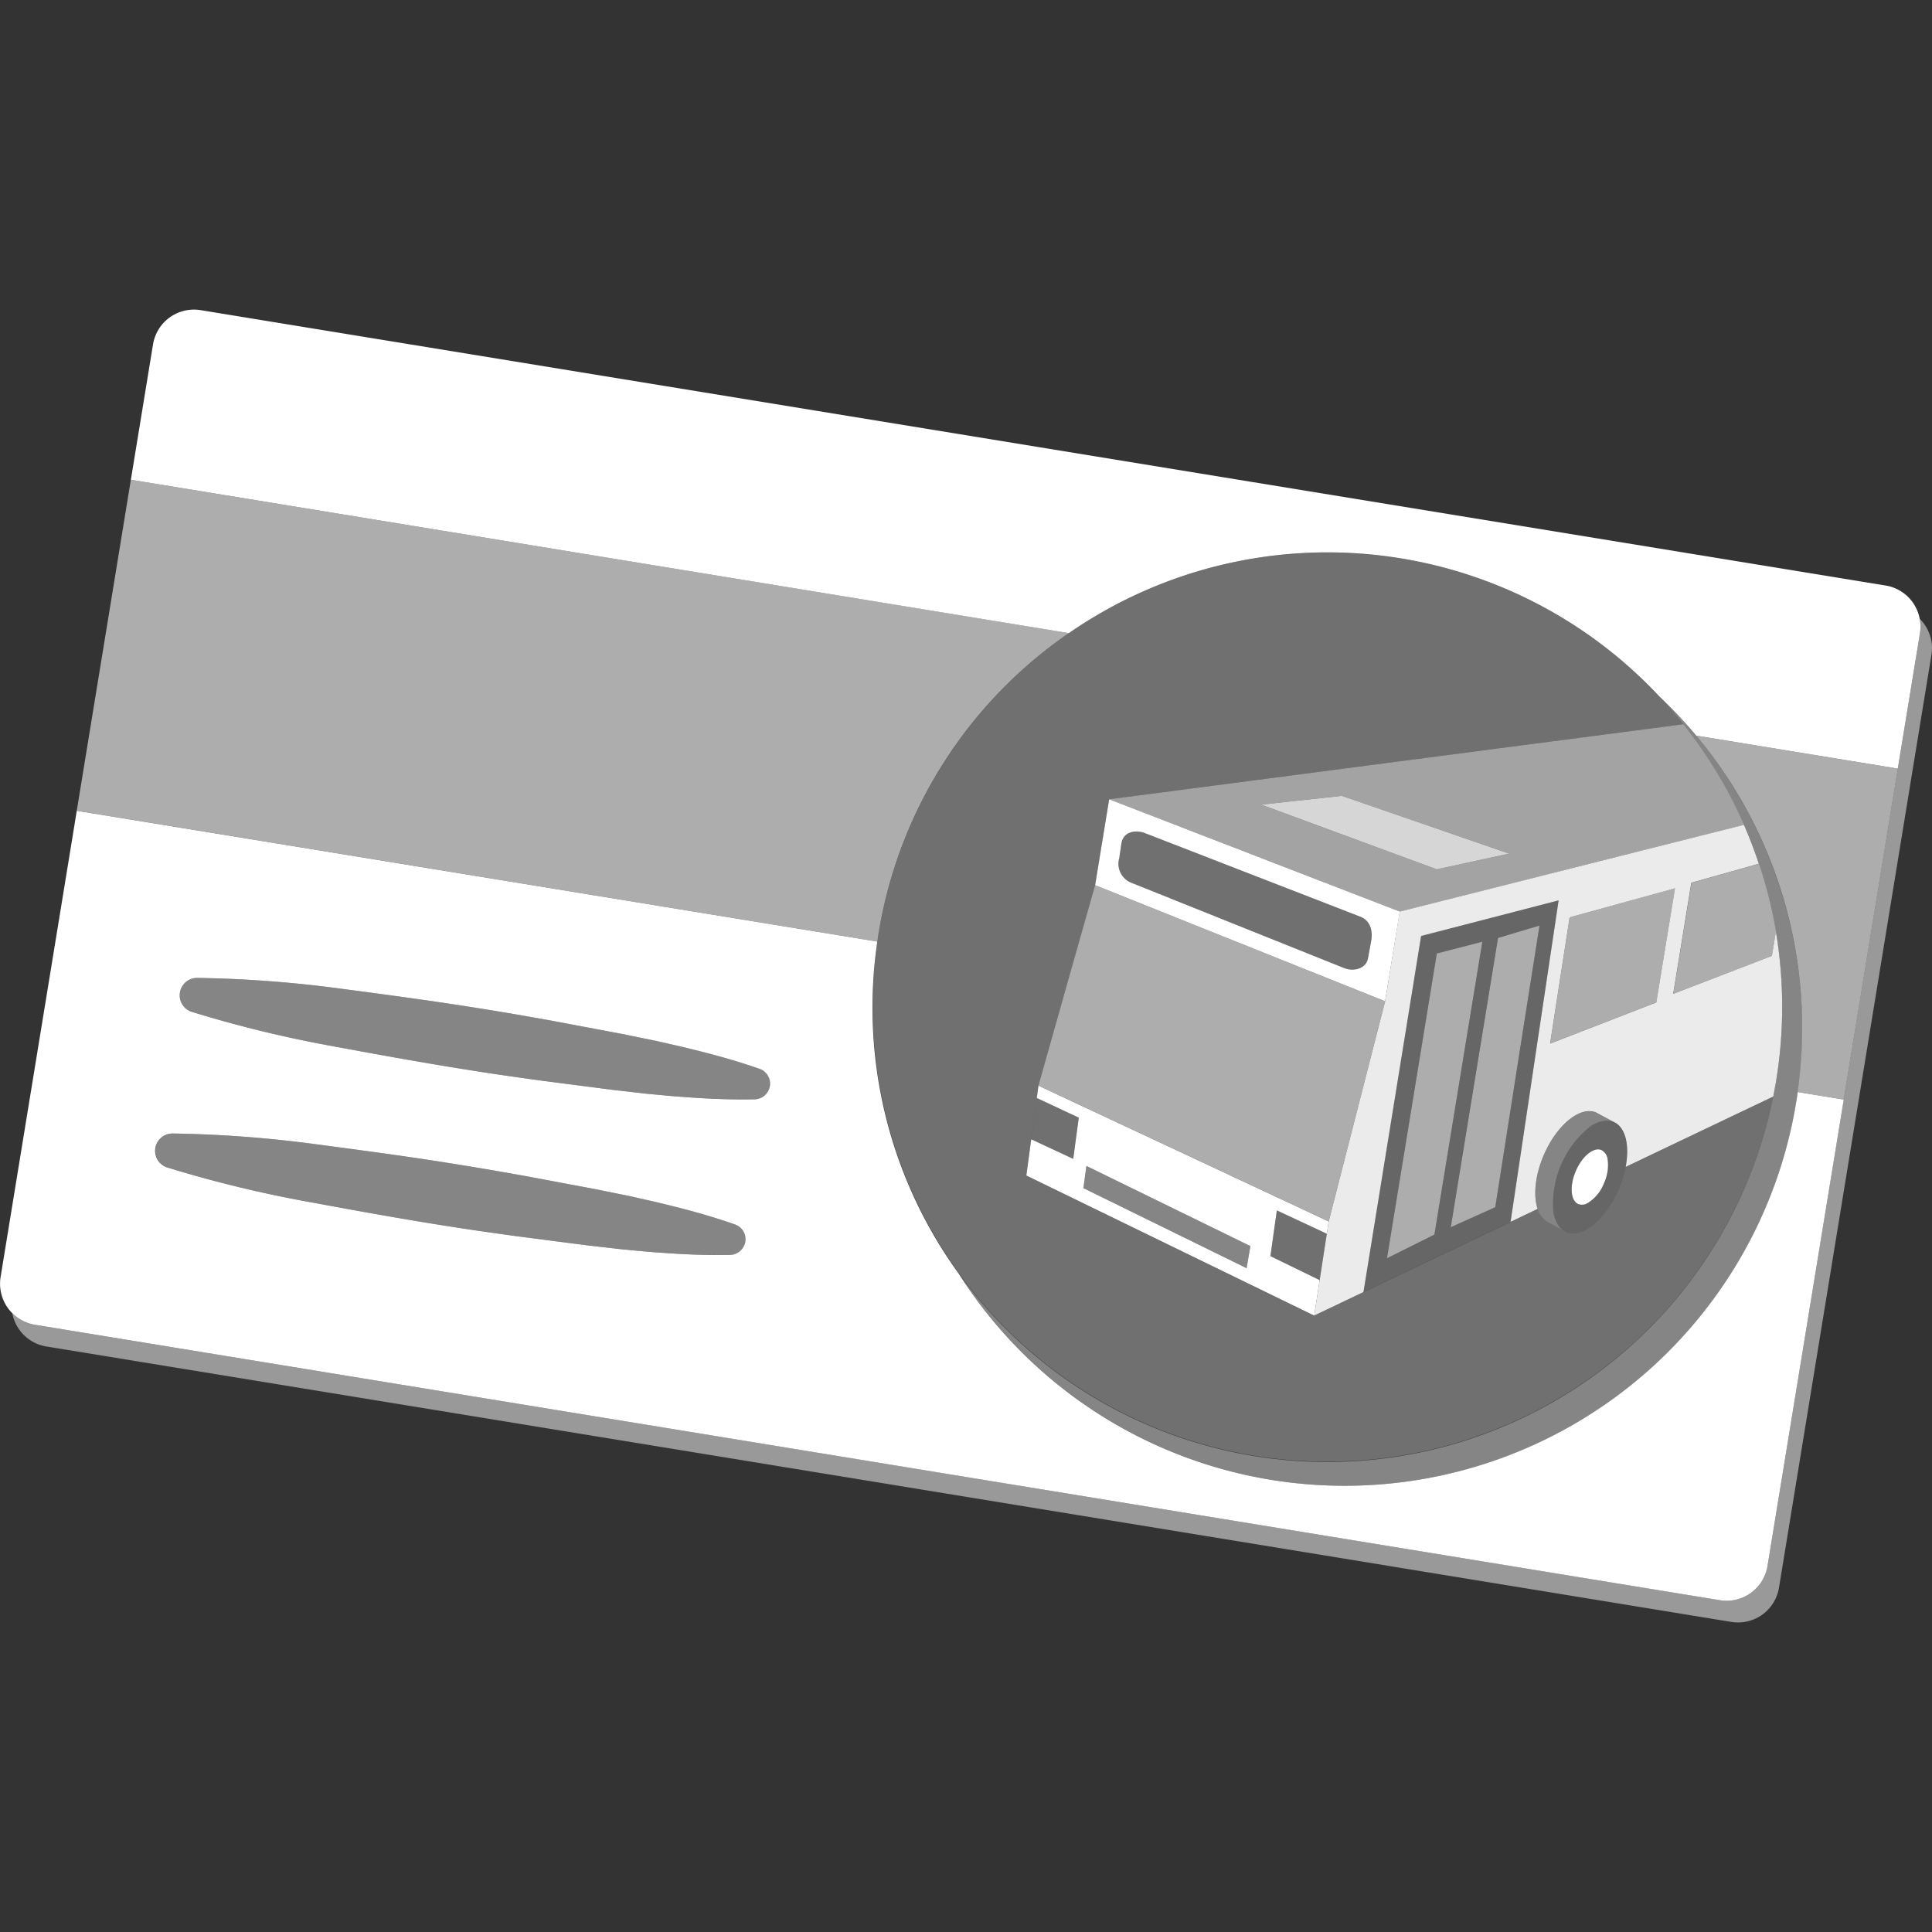<svg viewBox="0 0 300 300" xmlns="http://www.w3.org/2000/svg"><rect x="0" y="0" width="300" height="300" fill="#333333" stroke="none"/><g fill="#fff"><path d="m 298.09 96.08 a 6.41 6.41 0 0 1 .04 2.24 l -3.44 21.02 -6.81 41.68 -13.42 82.13 a 6.44 6.44 0 0 1 -7.4 5.32 l -261.66 -42.76 a 6.4 6.4 0 0 1 -3.49 -1.79 6.44 6.44 0 0 0 5.28 5.16 l 261.65 42.77 a 6.44 6.44 0 0 0 7.4 -5.32 l 23.67 -144.83 a 6.43 6.43 0 0 0 -1.82 -5.62 z" opacity=".5"/><path d="m 208.81 230.71 a 70.96 70.96 0 0 1 -59.96 -32.97 70.39 70.39 0 0 1 -12.62 -51.53 l -122.03 -19.94 -2.28 -.37 -1.19 7.3 -10.64 65.11 a 6.46 6.46 0 0 0 5.32 7.4 l 261.65 42.77 a 6.44 6.44 0 0 0 7.4 -5.32 l 11.84 -72.42 -7.15 -1.17 a 71.03 71.03 0 0 1 -70.34 61.14 z m -93.19 -37.48 a 2.44 2.44 0 0 1 -2.24 1.63 c -3.75 .08 -7.45 -.09 -11.14 -.37 -1.85 -.12 -3.68 -.32 -5.52 -.48 l -5.5 -.63 -10.97 -1.42 c -3.65 -.5 -7.3 -1.02 -10.94 -1.6 -7.28 -1.14 -14.54 -2.47 -21.79 -3.81 a 188 188 0 0 1 -21.56 -5.27 2.7 2.7 0 0 1 .84 -5.27 188.03 188.03 0 0 1 22.13 1.65 c 7.31 .97 14.62 1.94 21.9 3.12 3.64 .58 7.27 1.21 10.9 1.86 l 10.87 2.04 5.42 1.1 c 1.8 .42 3.61 .8 5.4 1.25 3.59 .88 7.17 1.86 10.7 3.1 a 2.43 2.43 0 0 1 1.51 3.1 z m 3.81 -24.15 a 2.44 2.44 0 0 1 -2.23 1.62 c -3.75 .08 -7.45 -.09 -11.14 -.37 -1.85 -.12 -3.68 -.32 -5.52 -.48 l -5.5 -.63 -10.97 -1.42 c -3.65 -.5 -7.3 -1.02 -10.94 -1.6 -7.28 -1.14 -14.54 -2.47 -21.79 -3.81 a 187.99 187.99 0 0 1 -21.56 -5.27 2.7 2.7 0 0 1 .84 -5.27 187.81 187.81 0 0 1 22.13 1.65 c 7.31 .96 14.62 1.94 21.9 3.11 3.64 .58 7.27 1.21 10.9 1.86 l 10.87 2.05 5.42 1.1 c 1.8 .42 3.61 .8 5.4 1.25 3.59 .88 7.17 1.86 10.7 3.1 a 2.43 2.43 0 0 1 1.5 3.1 z"/><path d="m 287.88 161.02 l -1.59 9.72 z"/><path d="m 298.09 96.08 a 6.44 6.44 0 0 0 -5.28 -5.16 l -261.65 -42.76 a 6.44 6.44 0 0 0 -7.4 5.32 l -3.44 21.02 2.28 .37 143.37 23.44 a 70.57 70.57 0 0 1 91.72 9.86 71.34 71.34 0 0 1 5.7 6.06 l 31.3 5.12 3.44 -21.02 a 6.41 6.41 0 0 0 -.04 -2.25 z"/><path d="m 22.6 74.87 l -2.28 -.37 -3.9 23.86 -4.5 27.53 2.28 .37 122.04 19.95 c .06 -.41 .1 -.81 .17 -1.22 a 70.4 70.4 0 0 1 29.56 -46.69 z" opacity=".6"/><path d="m 279.84 159.68 a 71.53 71.53 0 0 1 -.7 9.89 l 7.15 1.17 1.59 -9.71 6.81 -41.68 -31.3 -5.12 a 70.73 70.73 0 0 1 16.45 45.45 z" opacity=".6"/><path d="m 263.39 114.23 a 71.34 71.34 0 0 0 -5.7 -6.06 c 1.29 1.38 2.53 2.81 3.71 4.29 .43 .55 .86 1.1 1.27 1.66 a 71 71 0 0 1 8.14 13.98 q 1.3 2.96 2.32 6.04 a 70.34 70.34 0 0 1 2.67 33.64 c -.07 .41 -.15 .81 -.22 1.21 -.08 .43 -.15 .87 -.24 1.3 a 70.61 70.61 0 0 1 -126.48 27.45 71.02 71.02 0 1 0 114.53 -83.51 z" opacity=".4"/><path d="m 29.78 157.12 a 187.99 187.99 0 0 0 21.56 5.27 c 7.25 1.34 14.5 2.67 21.79 3.81 3.64 .57 7.29 1.1 10.94 1.6 l 10.97 1.42 5.5 .63 c 1.84 .16 3.68 .36 5.52 .48 3.69 .27 7.39 .45 11.14 .37 a 2.43 2.43 0 0 0 .75 -4.73 c -3.54 -1.24 -7.11 -2.22 -10.7 -3.1 -1.79 -.46 -3.6 -.84 -5.4 -1.25 l -5.42 -1.1 -10.87 -2.05 c -3.63 -.65 -7.26 -1.28 -10.9 -1.86 -7.28 -1.17 -14.59 -2.15 -21.9 -3.11 a 187.81 187.81 0 0 0 -22.13 -1.65 2.7 2.7 0 0 0 -.84 5.27 z" opacity=".4"/><path d="m 25.97 181.28 a 188 188 0 0 0 21.56 5.27 c 7.25 1.34 14.5 2.67 21.79 3.81 3.64 .57 7.29 1.1 10.94 1.6 l 10.97 1.42 5.5 .63 c 1.84 .16 3.68 .36 5.52 .48 3.69 .27 7.39 .45 11.14 .37 a 2.43 2.43 0 0 0 .75 -4.73 c -3.54 -1.24 -7.11 -2.22 -10.7 -3.1 -1.79 -.46 -3.6 -.84 -5.4 -1.25 l -5.42 -1.1 -10.87 -2.04 c -3.63 -.65 -7.26 -1.28 -10.9 -1.86 -7.28 -1.17 -14.59 -2.15 -21.9 -3.12 a 188.03 188.03 0 0 0 -22.13 -1.65 2.7 2.7 0 0 0 -.84 5.27 z" opacity=".4"/><path d="m 252.42 181.22 a 16.88 16.88 0 0 1 -1.08 3.47 c -2.03 4.72 -5.67 7.68 -8.13 6.63 l -2.71 -1.46 a 3.32 3.32 0 0 1 -1.74 -2.12 l -4.2 2.01 -22.84 10.9 -7.65 3.65 -44.7 -21.75 1.88 -13.96 4.94 -17.47 3.86 -13.66 2.18 -13.34 45.13 17.44 -45.13 -17.45 84.23 -11.01 4.94 -.65 c -1.18 -1.48 -2.42 -2.9 -3.71 -4.29 a 70.63 70.63 0 0 0 -121.28 36.84 c -.07 .41 -.11 .81 -.17 1.22 a 70.61 70.61 0 0 0 139.1 24.07 z" opacity=".3"/><path d="m 262.67 114.11 c -.42 -.56 -.84 -1.11 -1.27 -1.66 l -4.94 .65 -84.23 11.01 45.13 17.45 53.46 -13.47 a 71 71 0 0 0 -8.15 -13.98 z m -39.57 20.88 l -27.27 -10.05 12.53 -1.36 25.98 8.97 z" opacity=".55"/><path d="m 170.05 137.45 l -3.87 13.66 -4.93 17.46 45.07 21.09 7.87 -30.71 .89 -3.47 z" opacity=".6"/><path d="m 170.05 137.45 l 45.03 18.03 2.28 -13.93 -45.13 -17.44 z m 3.74 -4.14 l .34 -2.34 c .31 -1.88 2.24 -2.16 3.71 -1.58 l 33.44 12.98 c 1.47 .58 1.9 2.13 1.64 3.68 l -.49 2.69 c -.28 1.7 -2.24 2.16 -3.71 1.58 l -33.2 -13.31 a 3.17 3.17 0 0 1 -1.74 -3.7 z"/><path d="m 197.27 195.05 l 1 -7.1 7.76 3.63 .29 -1.91 -45.07 -21.09 -1.88 13.96 44.7 21.75 .85 -5.51 z m -30.62 -15.1 l -6.52 -3.04 .86 -6.41 6.52 3.05 z m 26.92 16.97 l -25.34 -12.43 .47 -3.44 25.46 12.44 z"/><path d="m 257.2 155.65 l 2.9 -17.72 -16.37 4.52 -3.02 19.59 z" opacity=".6"/><path d="m 160.13 176.91 l 6.52 3.04 .86 -6.4 -6.52 -3.05 z" opacity=".3"/><path d="m 197.27 195.05 l 7.65 3.73 1.11 -7.21 -7.76 -3.63 z" opacity=".3"/><path d="m 175.51 137.01 l 33.2 13.31 c 1.47 .58 3.43 .12 3.71 -1.58 l .49 -2.69 c .25 -1.55 -.17 -3.1 -1.64 -3.68 l -33.44 -12.98 c -1.47 -.58 -3.4 -.3 -3.71 1.58 l -.34 2.34 a 3.17 3.17 0 0 0 1.73 3.7 z" opacity=".3"/><path d="m 220.67 145.34 l -2.31 14.29 -6.64 41 22.84 -10.9 4 -26.8 3.46 -23.12 z m -5.3 50.04 l 5.77 -35.29 1.97 -12.04 7.07 -1.82 -2.44 14.94 -4.99 30.54 z m 20.72 -32.85 l -3.92 24.92 -6.91 3.11 4.74 -29.02 2.6 -15.9 6.44 -1.92 z" opacity=".25"/><path d="m 208.36 123.58 l -12.53 1.36 27.27 10.05 11.24 -2.44 z" opacity=".8"/><path d="m 223.11 148.05 l -1.97 12.04 -5.77 35.29 7.37 -3.67 4.99 -30.54 2.45 -14.94 z" opacity=".6"/><path d="m 232.61 145.64 l -2.6 15.9 -4.74 29.02 6.91 -3.11 3.91 -24.92 2.96 -18.81 z" opacity=".6"/><path d="m 168.23 184.49 l 25.34 12.43 .59 -3.44 -25.46 -12.43 z" opacity=".4"/><path d="m 250.26 174.07 l -2.04 -1.1 a 2.44 2.44 0 0 0 -.38 -.2 c -2.46 -1.06 -6.1 1.91 -8.13 6.63 -1.36 3.16 -1.64 6.29 -.95 8.34 a 3.32 3.32 0 0 0 1.74 2.12 l 2.71 1.46 a 2.93 2.93 0 0 1 -1.36 -1.27 5.43 5.43 0 0 1 -.64 -1.87 15.41 15.41 0 0 1 5.69 -13.23 4.96 4.96 0 0 1 2.29 -.91 2.78 2.78 0 0 1 1.28 .17 c -.07 -.04 -.13 -.1 -.21 -.14 z" opacity=".4"/><path d="m 250.55 174.23 l -.01 .02 c -.02 -.02 -.05 -.03 -.07 -.04 a 2.78 2.78 0 0 0 -1.28 -.17 4.96 4.96 0 0 0 -2.29 .91 15.41 15.41 0 0 0 -5.69 13.23 5.43 5.43 0 0 0 .64 1.87 2.93 2.93 0 0 0 1.36 1.27 c 2.46 1.06 6.1 -1.91 8.13 -6.63 a 16.88 16.88 0 0 0 1.08 -3.47 c .64 -3.36 -.02 -6.19 -1.87 -6.99 z m -1.48 9.48 a 6.28 6.28 0 0 1 -2.53 3.09 1.7 1.7 0 0 1 -1.46 .16 c -1.21 -.52 -1.38 -2.82 -.39 -5.14 s 2.78 -3.77 3.99 -3.25 a 1.86 1.86 0 0 1 .96 1.49 6.63 6.63 0 0 1 -.56 3.65 z" opacity=".25"/><path d="m 249.64 180.07 a 1.86 1.86 0 0 0 -.96 -1.49 c -1.21 -.52 -3 .94 -3.99 3.25 s -.82 4.62 .39 5.14 a 1.7 1.7 0 0 0 1.46 -.16 6.28 6.28 0 0 0 2.53 -3.09 6.63 6.63 0 0 0 .57 -3.65 z"/><path d="m 276.6 151.97 a 70.47 70.47 0 0 0 -.84 -7.31 l -.62 3.77 -15.33 5.9 2.82 -17.26 10.49 -2.95 q -1.03 -3.08 -2.32 -6.04 l -53.46 13.47 -2.26 13.93 -.89 3.47 -7.87 30.71 -2.25 14.62 7.65 -3.65 6.64 -41 2.31 -14.29 21.35 -5.53 -3.46 23.12 -4 26.8 4.2 -2.01 c -.69 -2.05 -.41 -5.18 .95 -8.34 2.03 -4.72 5.67 -7.68 8.13 -6.63 l 2.42 1.3 .3 .16 c 1.85 .79 2.51 3.63 1.87 6.99 l 22.92 -10.93 c .09 -.43 .16 -.87 .24 -1.3 .07 -.4 .16 -.8 .22 -1.21 a 70.9 70.9 0 0 0 .79 -15.79 z m -32.87 -9.52 l 16.36 -4.51 -2.9 17.72 -16.49 6.39 z" opacity=".9"/><path d="m 259.82 154.33 l 15.33 -5.9 .62 -3.77 a 70.29 70.29 0 0 0 -2.63 -10.53 l -10.49 2.95 z" opacity=".6"/></g></svg>